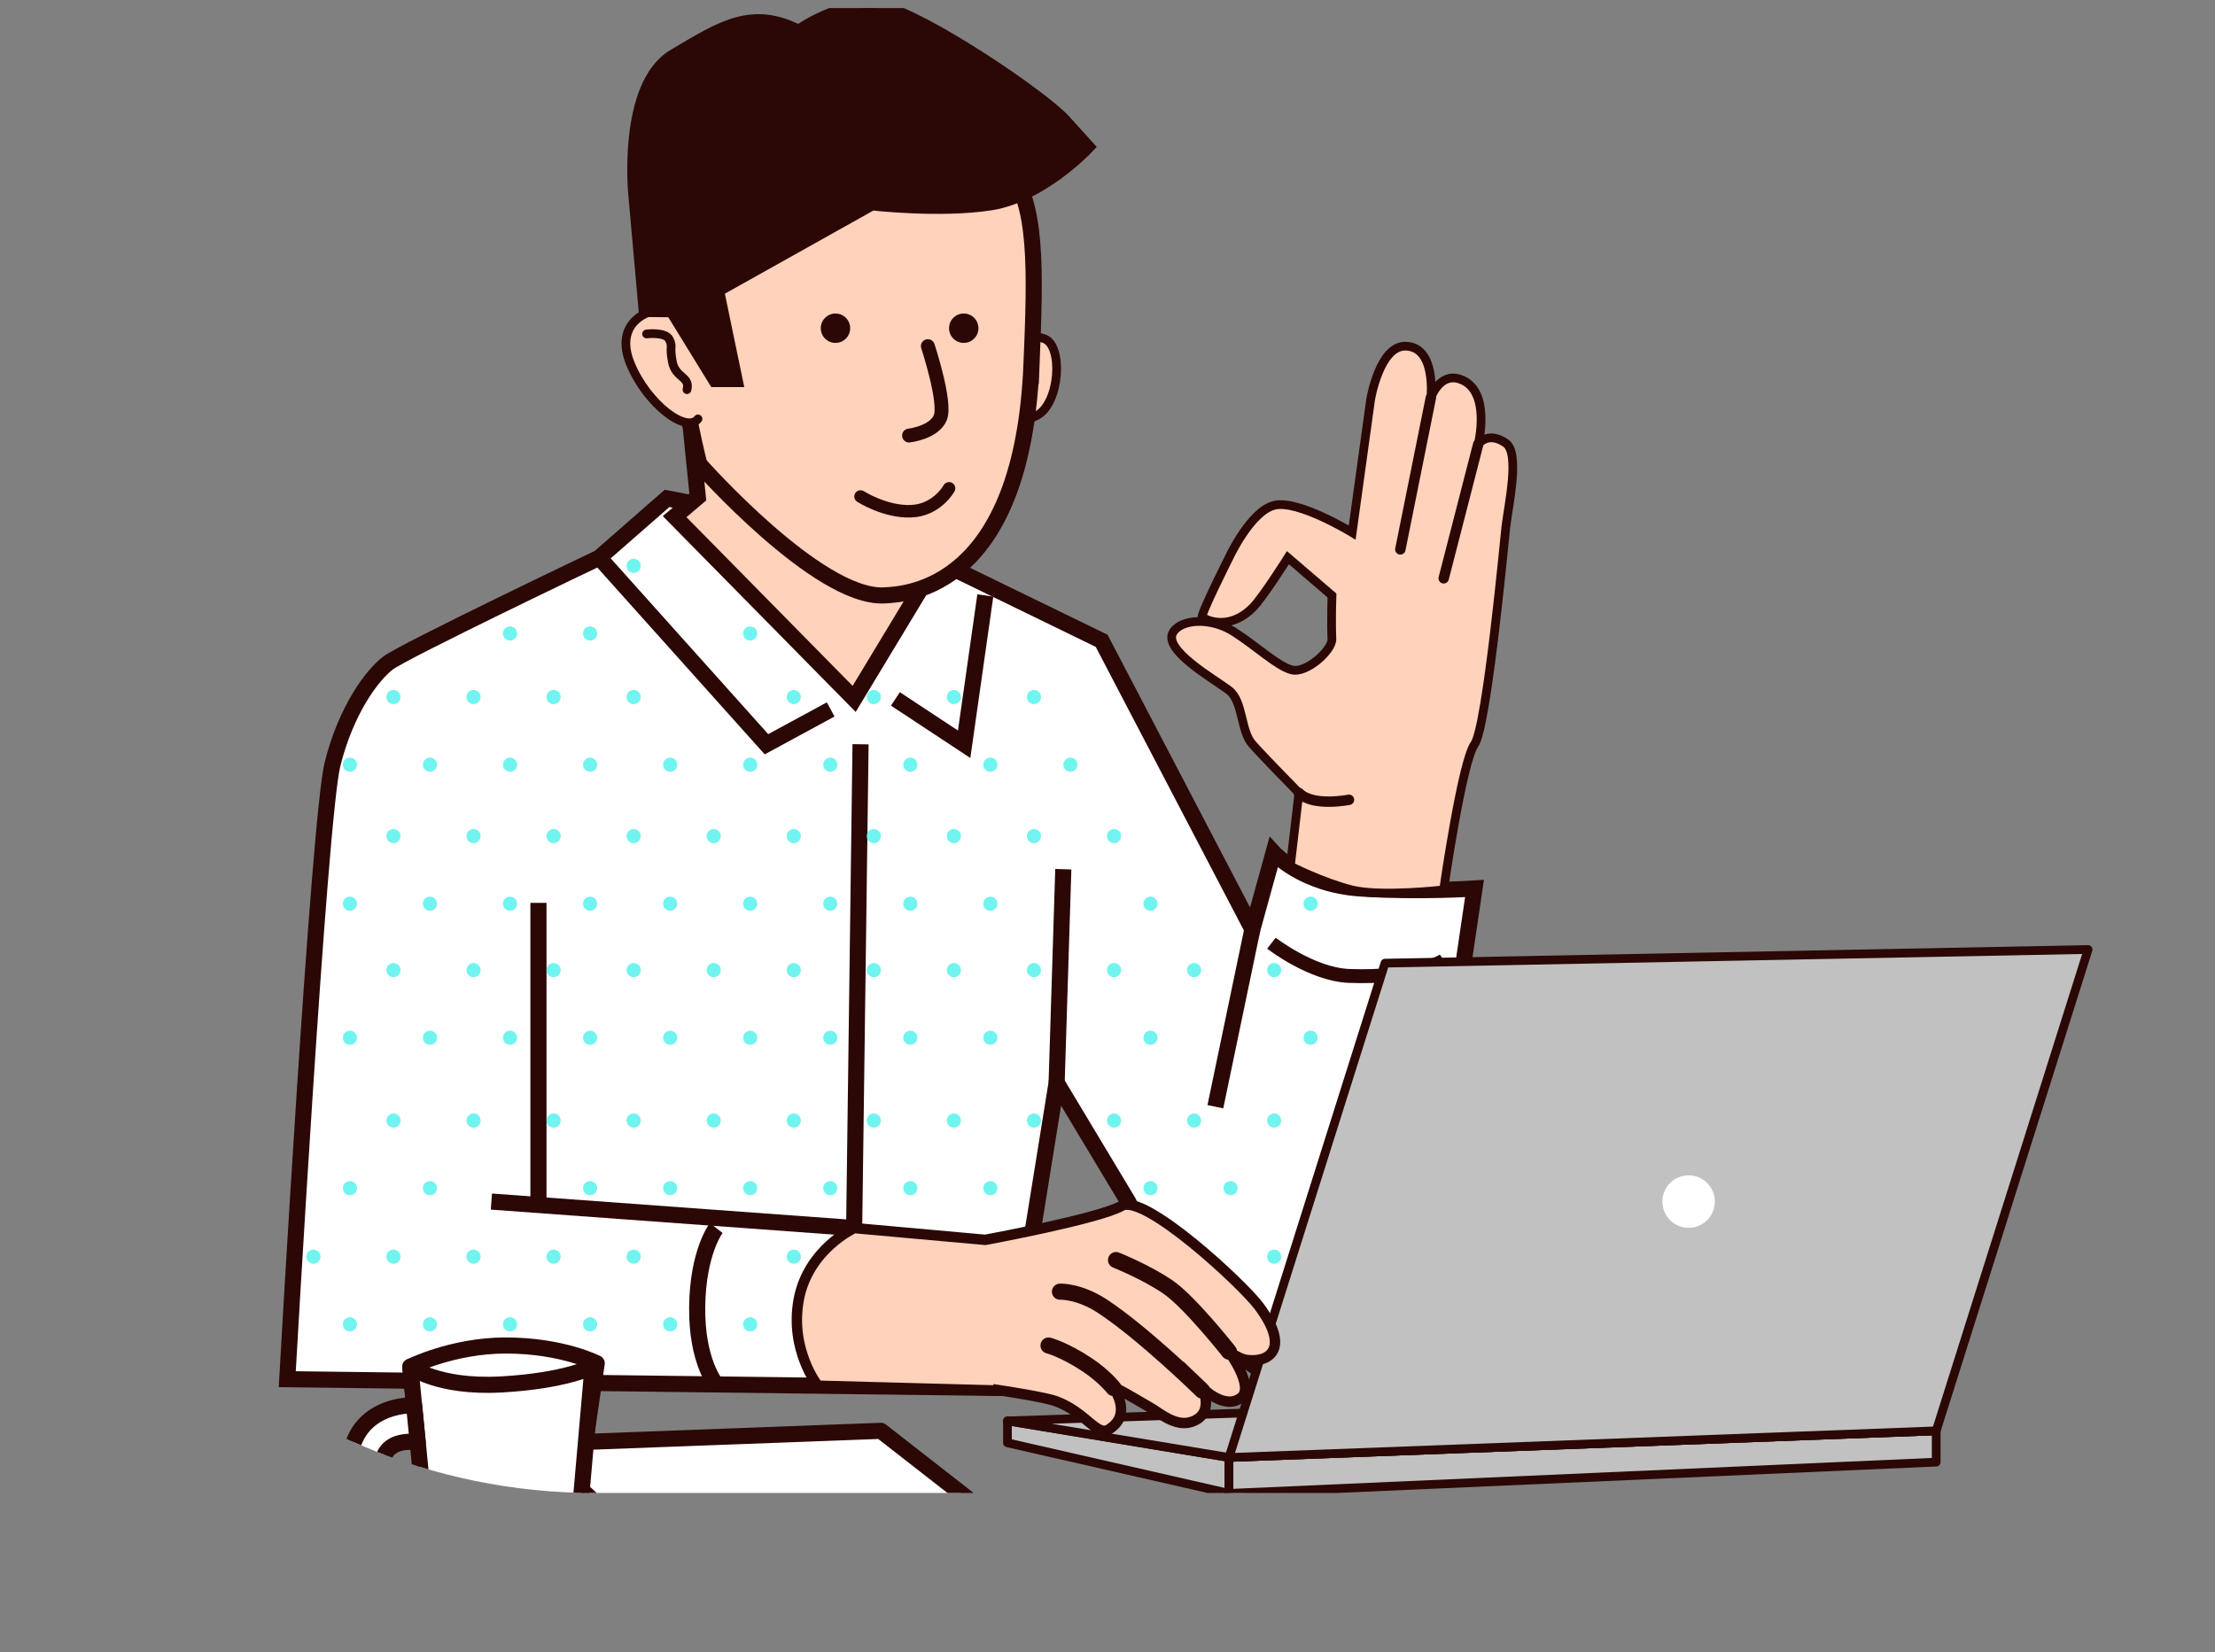 <?xml version="1.0" encoding="UTF-8"?>
<svg id="_圖層_2" data-name="圖層 2" xmlns="http://www.w3.org/2000/svg" width="109.552" height="81.74" xmlns:xlink="http://www.w3.org/1999/xlink" viewBox="0 0 109.552 81.74">
  <rect x="0" y="0" width="109.552" height="81.74" fill="#808080" stroke="none"/>
  <defs>
    <style>
      .cls-1, .cls-2, .cls-3, .cls-4 {
        fill: #fff;
      }

      .cls-5, .cls-6, .cls-7, .cls-8, .cls-2, .cls-9, .cls-10, .cls-3, .cls-11, .cls-12, .cls-4, .cls-13, .cls-14, .cls-15, .cls-16 {
        stroke: #2b0805;
      }

      .cls-5, .cls-6, .cls-7, .cls-8, .cls-9, .cls-3 {
        stroke-linejoin: round;
      }

      .cls-5, .cls-6, .cls-7, .cls-8, .cls-9, .cls-3, .cls-14, .cls-16 {
        stroke-linecap: round;
      }

      .cls-5, .cls-7, .cls-8, .cls-11, .cls-17, .cls-14, .cls-16 {
        fill: none;
      }

      .cls-5, .cls-2, .cls-3, .cls-11, .cls-12, .cls-15 {
        stroke-width: .797px;
      }

      .cls-6, .cls-8, .cls-9, .cls-10 {
        stroke-width: .431px;
      }

      .cls-6, .cls-10, .cls-12, .cls-13 {
        fill: #ffd2bb;
      }

      .cls-7, .cls-13 {
        stroke-width: .515px;
      }

      .cls-2, .cls-10, .cls-11, .cls-12, .cls-4, .cls-13, .cls-14, .cls-15, .cls-16 {
        stroke-miterlimit: 10;
      }

      .cls-9 {
        fill: #c1c1c1;
      }

      .cls-18 {
        clip-path: url(#clippath);
      }

      .cls-4, .cls-14 {
        stroke-width: .687px;
      }

      .cls-19, .cls-15 {
        fill: #2b0805;
      }

      .cls-20 {
        fill: #71f4f0;
      }

      .cls-16 {
        stroke-width: .619px;
      }
    </style>
    <clipPath id="clippath">
      <path class="cls-17" d="m92.189,73.859H29.42C13.172,73.859,0,60.688,0,44.44h0C0,28.191,16.04.399,32.289.399h38.632c16.248,0,38.632,27.793,38.632,44.041h0c0,16.248-1.115,29.42-17.363,29.42Z"/>
    </clipPath>
  </defs>
  <g id="_圖層_1-2" data-name="圖層 1">
    <g class="cls-18">
      <g>
        <g>
          <g>
            <path class="cls-2" d="m44.678,26.927l9.809,4.775,7.455,14.271,1.046-3.791s1.439,1.587,4.316,1.773c2.877.186,5.624,0,5.624,0l-2.746,18.627s-.915,6.065-5.101,6.065c-4.97,0-9.286-9.203-9.286-9.203l-3.535-5.885-2.432,15.107-35.621-.436s1.569-27.749,2.239-30.427c.67-2.678,1.946-4.385,2.731-4.992s10.463-5.223,10.463-5.223l3.351-2.932,11.688,2.271Z"/>
            <g>
              <line class="cls-11" x1="52.59" y1="43" x2="52.26" y2="53.559"/>
              <g>
                <polyline class="cls-11" points="29.639 27.588 37.909 36.819 41.084 35.096"/>
                <polyline class="cls-11" points="44.286 34.576 47.686 36.819 48.733 29.457"/>
                <line class="cls-11" x1="60.111" y1="54.75" x2="61.941" y2="45.973"/>
                <line class="cls-11" x1="26.631" y1="44.666" x2="26.631" y2="59.655"/>
                <polyline class="cls-11" points="24.304 59.443 42.246 60.752 42.562 36.819"/>
                <path class="cls-11" d="m35.423,68.489s-.973-1.116-.941-3.838c.032-2.723.941-3.9.941-3.9"/>
              </g>
            </g>
            <g>
              <path class="cls-10" d="m63.819,42.847l.424-3.623s-1.704-1.731-2.301-2.405-.449-2.123-1.157-2.667-3.315-2.01-2.759-2.883c.415-.653,1.867-.74,3.001-.015s2.13,1.686,2.854,1.885,2.014-.972,1.993-1.522c-.038-.964.004-2.158.004-2.158l-2.178-1.87s-1.259,1.999-1.758,2.488c-1.217,1.193-2.373.543-2.482.453s1.324-2.941,1.324-2.941c0,0,1.065-2.305,2.243-2.592s3.851,1.35,3.851,1.35l.913-6.59s.437-2.632,1.705-2.632c1.551,0,1.273,2.553,1.273,2.553,0,0,.425-1.257,1.429-.925,1.588.526.913,3.227.913,3.227,0,0,.475-.683,1.367-.055.698.491.142,2.993,0,4.138-.053.427-.927,9.891-1.55,10.757s-1.529,7.202-1.529,7.202c0,0-3.113.358-4.545,0s-3.034-1.174-3.034-1.174Z"/>
              <path class="cls-7" d="m66.719,39.566s-1.791.36-2.477-.342"/>
              <line class="cls-7" x1="70.769" y1="19.676" x2="69.26" y2="27.179"/>
              <line class="cls-7" x1="73.111" y1="21.979" x2="71.404" y2="28.609"/>
            </g>
            <g>
              <polygon class="cls-12" points="33.366 25.558 34.513 24.587 33.978 19.278 42.081 25.37 45.644 24.549 45.644 28.949 42.246 34.576 33.366 25.558"/>
              <path class="cls-10" d="m49.828,17.241s.92-.844,1.841-.476.744,3.179-.371,3.78c-.716.385-1.47.27-1.47.27v-3.573Z"/>
              <path class="cls-12" d="m51.021,17.954c-.445,11.155-6.15,11.449-7.305,11.501-3.268.146-9.127-6.489-9.127-6.489,0,0-3.232-12.342.813-14.265,2.781-1.322,11.13-4,14.426-.392,1.498,1.64,1.376,5.078,1.194,9.646Z"/>
              <g>
                <path class="cls-6" d="m35.423,17.78c-.427-1.841-1.425-2.408-2.147-2.482-1.295-.132-2.923.697-2.094,2.704s2.78,3.453,3.341,2.721"/>
                <path class="cls-8" d="m31.978,16.521s.948-.118,1.131.281-.01.286.146,1.099.888.712.723,1.377"/>
              </g>
              <path class="cls-15" d="m39.505,1.639s2.166-1.569,4.127-1.177,7.845,4.342,8.958,5.571l1.112,1.229s-2.223,2.354-4.708,2.746c-2.485.392-5.885,0-5.885,0l-7.707,4.316.919,4.427h-.919l-2.125-3.453-1.298-.013-.509-5.71s-.523-5.321,1.897-6.76c2.419-1.439,3.843-2.354,6.139-1.177Z"/>
            </g>
            <path class="cls-4" d="m62.884,46.661s1.987,1.544,3.836,1.619c3.295.132,4.684-.768,4.684-.768"/>
            <g>
              <polygon class="cls-9" points="49.828 71.378 60.784 73.879 60.784 72.103 49.828 70.291 49.828 71.378"/>
              <polygon class="cls-9" points="95.763 72.332 95.763 70.784 60.784 72.103 60.784 73.879 95.763 72.332"/>
              <polygon class="cls-9" points="49.828 70.291 82.531 69.204 95.763 70.784 60.784 72.103 49.828 70.291"/>
              <polygon class="cls-9" points="95.763 70.784 103.277 46.973 68.5 47.648 60.784 72.103 95.763 70.784"/>
            </g>
            <g>
              <path class="cls-13" d="m49.551,68.794s2.16.325,2.709.536c1.465.561,1.991,1.745,2.575,1.389,1.109-.676.398-1.839.238-2.054s1.43.749,1.829.974,1.227.966,2.017.706c1.192-.392.551-1.679.551-1.679,0,0,1.113,1.125,1.92.469.665-.54-.605-2.269-.605-2.269,0,0,.507.355.829.405,1.128.172,2.247-.505.654-2.65-.815-1.097-5.676-5.606-6.796-4.965s-6.739,1.68-6.739,1.68l-6.486-.583s-2.276,1.046-2.741,3.531.943,4.268.943,4.268l9.103.244Z"/>
              <path class="cls-5" d="m51.859,66.563s.77.195,1.916.958c.844.562,1.297,1.144,1.297,1.144"/>
              <path class="cls-5" d="m52.425,63.9s.936-.045,2.107.724c2.027,1.332,4.928,4.171,4.928,4.171"/>
              <path class="cls-5" d="m55.198,62.336s1.535.613,2.606,1.361c1.071.749,2.98,3.169,2.98,3.169"/>
            </g>
            <g>
              <circle class="cls-19" cx="41.322" cy="16.237" r=".727"/>
              <circle class="cls-19" cx="47.666" cy="16.237" r=".727"/>
              <path class="cls-16" d="m42.562,24.562s1.22.784,2.506.729,1.871-1.133,1.871-1.133"/>
              <path class="cls-14" d="m45.891,17.123s.915,2.779.619,3.53-1.549.894-1.549.894"/>
            </g>
            <polygon class="cls-3" points="43.567 70.784 55.942 80.436 37.07 81.342 26.285 71.432 43.567 70.784"/>
            <g>
              <path class="cls-3" d="m29.514,67.444s-1.698-.881-4.503-.881c-2.632,0-4.718,1.051-4.718,1.051l.342,3.486,3.933.736,4.461-1.053.485-3.34Z"/>
              <path class="cls-3" d="m21.272,77.595s1.491,1.12,3.091,1.136c2.626.026,4.071-1.136,4.071-1.136l.873-9.981s-1.339.699-4.507.875-4.507-.875-4.507-.875l.98,9.981Z"/>
              <path class="cls-3" d="m20.479,69.518l.18,1.832s-2.028-.354-1.724,1.595c.207,1.329,1.931.85,1.931.85l.086,1.704s-3.435.287-3.656-2.325c-.322-3.802,3.183-3.655,3.183-3.655Z"/>
            </g>
          </g>
          <g>
            <circle class="cls-20" cx="31.34" cy="27.993" r=".35"/>
            <g>
              <circle class="cls-20" cx="37.104" cy="31.339" r=".35"/>
              <circle class="cls-20" cx="25.225" cy="31.339" r=".35"/>
              <circle class="cls-20" cx="29.185" cy="31.339" r=".35"/>
            </g>
            <g>
              <circle class="cls-20" cx="39.26" cy="34.483" r=".35"/>
              <circle class="cls-20" cx="43.219" cy="34.483" r=".35"/>
              <circle class="cls-20" cx="47.179" cy="34.483" r=".35"/>
              <circle class="cls-20" cx="51.139" cy="34.483" r=".35"/>
              <circle class="cls-20" cx="19.461" cy="34.483" r=".35"/>
              <circle class="cls-20" cx="23.421" cy="34.483" r=".35"/>
              <circle class="cls-20" cx="27.38" cy="34.483" r=".35"/>
              <circle class="cls-20" cx="31.34" cy="34.483" r=".35"/>
            </g>
            <g>
              <circle class="cls-20" cx="33.145" cy="37.829" r=".35"/>
              <circle class="cls-20" cx="37.104" cy="37.829" r=".35"/>
              <circle class="cls-20" cx="41.064" cy="37.829" r=".35"/>
              <circle class="cls-20" cx="45.024" cy="37.829" r=".35"/>
              <circle class="cls-20" cx="48.983" cy="37.829" r=".35"/>
              <circle class="cls-20" cx="52.943" cy="37.829" r=".35"/>
              <circle class="cls-20" cx="17.306" cy="37.829" r=".35"/>
              <circle class="cls-20" cx="21.265" cy="37.829" r=".35"/>
              <circle class="cls-20" cx="25.225" cy="37.829" r=".35"/>
              <circle class="cls-20" cx="29.185" cy="37.829" r=".35"/>
            </g>
            <g>
              <circle class="cls-20" cx="35.3" cy="41.362" r=".35"/>
              <circle class="cls-20" cx="39.26" cy="41.362" r=".35"/>
              <circle class="cls-20" cx="43.219" cy="41.362" r=".35"/>
              <circle class="cls-20" cx="47.179" cy="41.362" r=".35"/>
              <circle class="cls-20" cx="51.139" cy="41.362" r=".35"/>
              <circle class="cls-20" cx="55.099" cy="41.362" r=".35"/>
              <circle class="cls-20" cx="19.461" cy="41.362" r=".35"/>
              <circle class="cls-20" cx="23.421" cy="41.362" r=".35"/>
              <circle class="cls-20" cx="27.38" cy="41.362" r=".35"/>
              <circle class="cls-20" cx="31.34" cy="41.362" r=".35"/>
            </g>
            <g>
              <circle class="cls-20" cx="56.903" cy="44.708" r=".35"/>
              <circle class="cls-20" cx="64.822" cy="44.708" r=".35"/>
              <circle class="cls-20" cx="33.145" cy="44.708" r=".35"/>
              <circle class="cls-20" cx="37.104" cy="44.708" r=".35"/>
              <circle class="cls-20" cx="41.064" cy="44.708" r=".35"/>
              <circle class="cls-20" cx="45.024" cy="44.708" r=".35"/>
              <circle class="cls-20" cx="48.983" cy="44.708" r=".35"/>
              <circle class="cls-20" cx="17.306" cy="44.708" r=".35"/>
              <circle class="cls-20" cx="21.265" cy="44.708" r=".35"/>
              <circle class="cls-20" cx="25.225" cy="44.708" r=".35"/>
              <circle class="cls-20" cx="29.185" cy="44.708" r=".35"/>
            </g>
            <g>
              <circle class="cls-20" cx="59.058" cy="47.992" r=".35"/>
              <circle class="cls-20" cx="63.018" cy="47.992" r=".35"/>
              <circle class="cls-20" cx="35.3" cy="47.992" r=".35"/>
              <circle class="cls-20" cx="39.26" cy="47.992" r=".35"/>
              <circle class="cls-20" cx="43.219" cy="47.992" r=".35"/>
              <circle class="cls-20" cx="47.179" cy="47.992" r=".35"/>
              <circle class="cls-20" cx="51.139" cy="47.992" r=".35"/>
              <circle class="cls-20" cx="55.099" cy="47.992" r=".35"/>
              <circle class="cls-20" cx="19.461" cy="47.992" r=".35"/>
              <circle class="cls-20" cx="23.421" cy="47.992" r=".35"/>
              <circle class="cls-20" cx="27.38" cy="47.992" r=".35"/>
              <circle class="cls-20" cx="31.34" cy="47.992" r=".35"/>
            </g>
            <g>
              <circle class="cls-20" cx="56.903" cy="51.338" r=".35"/>
              <circle class="cls-20" cx="64.822" cy="51.338" r=".35"/>
              <circle class="cls-20" cx="33.145" cy="51.338" r=".35"/>
              <circle class="cls-20" cx="37.104" cy="51.338" r=".35"/>
              <circle class="cls-20" cx="41.064" cy="51.338" r=".35"/>
              <circle class="cls-20" cx="45.024" cy="51.338" r=".35"/>
              <circle class="cls-20" cx="48.983" cy="51.338" r=".35"/>
              <circle class="cls-20" cx="17.306" cy="51.338" r=".35"/>
              <circle class="cls-20" cx="21.265" cy="51.338" r=".35"/>
              <circle class="cls-20" cx="25.225" cy="51.338" r=".35"/>
              <circle class="cls-20" cx="29.185" cy="51.338" r=".35"/>
            </g>
            <g>
              <circle class="cls-20" cx="59.058" cy="55.434" r=".35"/>
              <circle class="cls-20" cx="63.018" cy="55.434" r=".35"/>
              <circle class="cls-20" cx="35.3" cy="55.434" r=".35"/>
              <circle class="cls-20" cx="39.26" cy="55.434" r=".35"/>
              <circle class="cls-20" cx="43.219" cy="55.434" r=".35"/>
              <circle class="cls-20" cx="47.179" cy="55.434" r=".35"/>
              <circle class="cls-20" cx="51.139" cy="55.434" r=".35"/>
              <circle class="cls-20" cx="55.099" cy="55.434" r=".35"/>
              <circle class="cls-20" cx="19.461" cy="55.434" r=".35"/>
              <circle class="cls-20" cx="23.421" cy="55.434" r=".35"/>
              <circle class="cls-20" cx="27.38" cy="55.434" r=".35"/>
              <circle class="cls-20" cx="31.34" cy="55.434" r=".35"/>
            </g>
            <g>
              <circle class="cls-20" cx="56.903" cy="58.779" r=".35"/>
              <circle class="cls-20" cx="60.863" cy="58.779" r=".35"/>
              <circle class="cls-20" cx="33.145" cy="58.779" r=".35"/>
              <circle class="cls-20" cx="37.104" cy="58.779" r=".35"/>
              <circle class="cls-20" cx="41.064" cy="58.779" r=".35"/>
              <circle class="cls-20" cx="45.024" cy="58.779" r=".35"/>
              <circle class="cls-20" cx="48.983" cy="58.779" r=".35"/>
              <circle class="cls-20" cx="17.306" cy="58.779" r=".35"/>
              <circle class="cls-20" cx="21.265" cy="58.779" r=".35"/>
              <circle class="cls-20" cx="29.185" cy="58.779" r=".35"/>
            </g>
            <g>
              <circle class="cls-20" cx="63.018" cy="62.169" r=".35"/>
              <circle class="cls-20" cx="39.26" cy="62.169" r=".35"/>
              <circle class="cls-20" cx="15.501" cy="62.169" r=".35"/>
              <circle class="cls-20" cx="19.461" cy="62.169" r=".35"/>
              <circle class="cls-20" cx="23.421" cy="62.169" r=".35"/>
              <circle class="cls-20" cx="27.38" cy="62.169" r=".35"/>
              <circle class="cls-20" cx="31.34" cy="62.169" r=".35"/>
            </g>
            <g>
              <circle class="cls-20" cx="33.145" cy="65.515" r=".35"/>
              <circle class="cls-20" cx="37.104" cy="65.515" r=".35"/>
              <circle class="cls-20" cx="17.306" cy="65.515" r=".35"/>
              <circle class="cls-20" cx="21.265" cy="65.515" r=".35"/>
              <circle class="cls-20" cx="25.225" cy="65.515" r=".35"/>
              <circle class="cls-20" cx="29.185" cy="65.515" r=".35"/>
            </g>
          </g>
        </g>
        <circle class="cls-1" cx="83.517" cy="59.443" r="1.298"/>
      </g>
    </g>
  </g>
</svg>